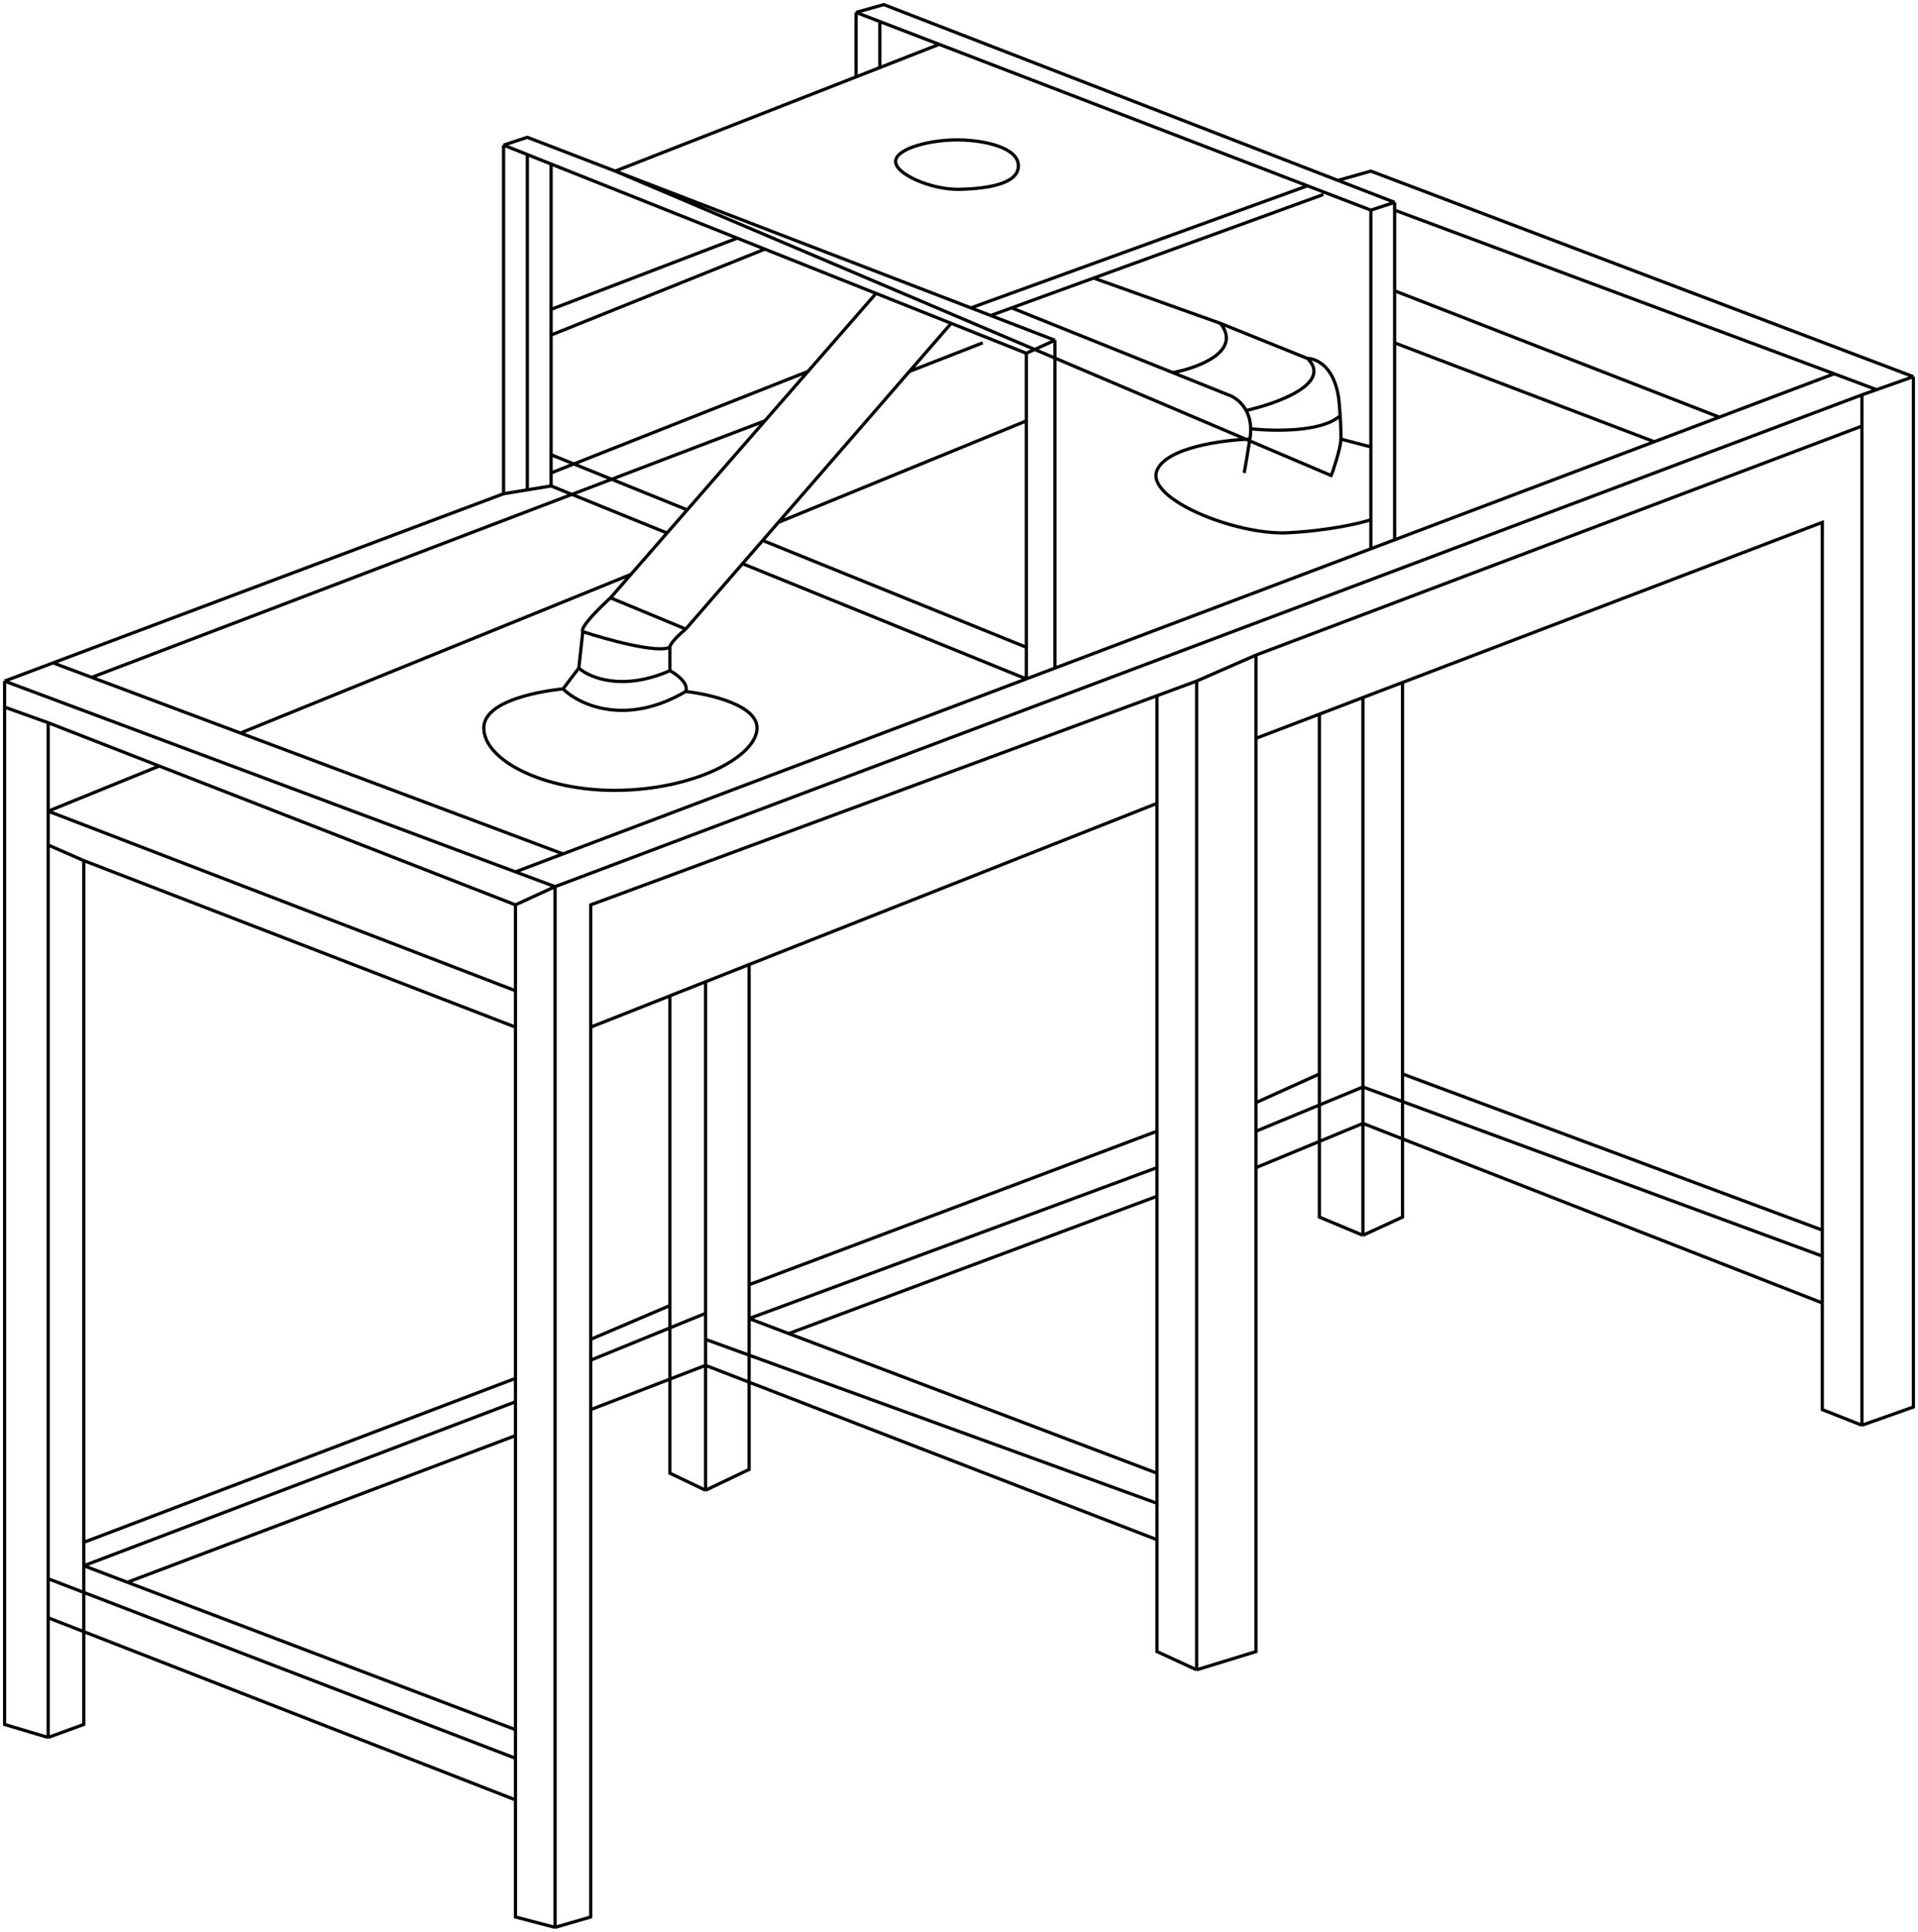 <svg width="417" height="420" viewBox="0 0 417 420" fill="none" xmlns="http://www.w3.org/2000/svg">
<path d="M112.068 196.708V215.373M112.068 196.708L120.678 192.748M112.068 196.708L34.632 166.53M10.471 157.114V176.345M10.471 157.114L1 153.72M10.471 157.114L34.632 166.53M10.471 377.709L18.22 374.881V340.378M10.471 377.709L1 374.881V153.72M10.471 377.709V351.69M18.22 187.092L10.471 183.698M18.22 187.092L112.068 223.292M18.22 187.092V335.287M10.471 183.698V176.345M10.471 183.698V343.206M112.068 223.292V215.373M112.068 223.292V299.652M112.068 215.373L10.471 176.345M10.471 176.345L34.632 166.53M1 153.72V148.064M120.678 419L112.068 416.737V391.284M120.678 419V192.748M120.678 419L128.427 416.737V306.44M120.678 192.748L404.807 85.844M120.678 192.748L112.068 189.534M1 148.064L112.068 189.534M1 148.064L11.547 144.104M260.16 148.064V363.003M260.16 148.064L251.55 151.243M260.16 148.064L273.075 142.407M260.16 363.003L273.075 359.043V253.836M260.16 363.003L251.55 359.043V334.721M251.55 174.648V151.243M251.55 174.648L162.867 209.686M251.55 174.648V245.917M128.427 223.292V196.708L251.55 151.243M128.427 223.292L145.647 216.489M128.427 223.292V291.168M273.075 142.407L404.807 92.632M273.075 142.407V160.507M404.807 92.632V309.834M404.807 92.632V85.844M404.807 309.834L416 305.874V81.885M404.807 309.834L396.197 306.44V283.249M273.075 160.507L286.851 155.255M273.075 160.507V239.696M404.807 85.844L408.005 84.713M416 81.885L298.044 37.2L290.891 39.22M416 81.885L408.005 84.713M408.005 84.713L398.78 81.257M303.21 45.685L398.78 81.257M398.78 81.257L373.811 90.686M112.068 189.534L122.4 185.632M303.21 117.349V43.988M303.21 117.349L298.044 119.3M303.21 117.349L359.672 96.026M303.21 43.988L298.044 45.685M303.21 43.988L290.891 39.22M186.114 2.697L192.141 1L290.891 39.22M186.114 2.697V16.717M186.114 2.697L191.28 4.681M298.044 45.685L284.268 40.394M298.044 45.685V97.157M298.044 119.3L229.367 145.235M298.044 119.3V112.995M229.367 145.235V73.966M229.367 145.235L223.137 147.588M229.367 73.966L223.137 76.794M229.367 73.966L215.388 68.59M223.137 147.588L122.4 185.632M223.137 147.588V140.71M223.137 147.588L161.433 122.537M223.137 76.794L206.8 70.29M223.137 76.794V91.501M109.485 31.544L114.651 29.847L133.771 37.2M109.485 31.544V107.338M109.485 31.544L114.651 33.601M211.083 66.934L284.268 40.394M211.083 66.934L215.388 68.59M211.083 66.934L133.771 37.2M284.268 40.394L204.195 9.641M190.462 63.785L206.8 70.29M190.462 63.785L175.66 80.754M190.462 63.785L166.285 54.159M132.732 129.963L149.091 136.751M132.732 129.963C130.436 132.037 126.017 136.412 126.705 137.317M132.732 129.963L137.173 124.873M149.091 136.751C147.943 137.694 145.647 139.805 145.647 140.71M149.091 136.751L161.433 122.537M206.8 70.29L197.714 80.754M145.647 140.71C142.892 142.068 131.871 139.014 126.705 137.317M145.647 140.71V145.801M126.705 137.317L125.844 145.235M145.647 145.801C135.315 150.326 128.14 147.309 125.844 145.235M145.647 145.801C147.082 146.555 149.78 148.516 149.091 150.326M125.844 145.235L122.4 149.76M149.091 150.326C136.004 158.019 125.844 153.154 122.4 149.76M149.091 150.326C154.257 150.892 164.589 153.267 164.589 158.245C164.589 164.467 150.813 171.82 133.593 171.82C118.053 171.82 105.18 165.247 105.18 158.245C105.18 151.243 122.4 149.76 122.4 149.76M109.485 107.338L11.547 144.104M109.485 107.338L114.651 106.49M11.547 144.104L19.942 147.249M122.4 185.632L52.276 159.362M19.942 147.249L166.285 91.501M19.942 147.249L52.276 159.362M166.285 91.501L175.66 80.754M166.285 91.501L149.412 110.843M119.817 35.658L114.651 33.601M119.817 35.658V67.256M119.817 35.658L160.284 51.77M119.817 105.641L114.651 106.49M119.817 105.641V102.813M119.817 105.641L145.023 115.875M114.651 106.49V33.601M119.817 102.813L175.66 80.754M119.817 102.813V98.854M373.811 90.686L303.21 63.219M373.811 90.686L359.672 96.026M359.672 96.026L303.21 74.532M215.388 68.59L219.941 66.934M287.712 42.291L237.774 60.45M197.714 80.754L213.666 74.532M197.714 80.754L169.228 113.56M237.774 60.45L265.326 70.29M237.774 60.45L219.941 66.934M265.326 70.29L284.268 77.926M265.326 70.29C270.147 76.398 260.447 79.979 254.994 81.005M284.268 77.926C286.277 77.926 290.467 79.849 291.156 87.541C291.247 88.564 291.32 89.505 291.375 90.369M284.268 77.926C289.778 83.356 277.672 87.73 270.93 89.238M219.941 66.934L254.994 81.005M270.492 102.813C270.661 102.222 271.649 96 271.741 95.46M254.994 81.005L267.048 85.844C268.231 86.233 269.886 87.302 270.93 89.238M270.93 89.238C271.499 90.291 271.886 91.601 271.918 93.198M271.918 93.198C276.755 93.763 287.418 93.989 291.375 90.369M271.918 93.198C271.932 93.896 271.877 94.649 271.741 95.46M291.375 90.369C291.514 92.515 291.551 94.186 291.531 95.46M271.741 95.46C265.871 95.649 253.616 97.27 251.55 102.248C248.967 108.47 268.77 116.388 279.963 115.823C288.917 115.37 295.748 113.749 298.044 112.995M298.044 112.995V97.157M291.531 95.46C291.497 97.53 289.588 103.075 289.434 103.379L133.771 37.2M291.531 95.46L298.044 97.157M133.771 37.2L186.114 16.717M204.195 9.641L191.28 4.681M204.195 9.641L191.28 14.695M112.068 391.284L10.471 351.69M112.068 391.284V382.234M10.471 351.69V343.206M10.471 343.206L112.068 382.234M112.068 382.234V376.012M112.068 376.012L27.691 343.974M112.068 376.012V312.096M18.22 340.378L112.068 304.743M18.22 340.378V335.287M18.22 340.378L27.691 343.974M112.068 304.743V299.652M112.068 304.743V312.096M18.22 335.287L112.068 299.652M27.691 343.974L112.068 312.096M153.396 323.974L145.647 320.262V283.815M153.396 323.974L162.867 319.449V286.643M153.396 323.974V296.824M153.396 213.427L162.867 209.686M153.396 213.427L145.647 216.489M153.396 213.427V285.512M162.867 209.686V279.29M145.647 216.489V283.815M128.427 306.44L153.396 296.824M128.427 306.44V295.693M153.396 296.824L251.55 334.721M153.396 296.824V291.168M128.427 295.693L153.396 285.512M128.427 295.693V291.168M153.396 285.512V291.168M128.427 291.168L145.647 283.815M251.55 334.721V326.802M251.55 326.802L153.396 291.168M251.55 326.802V320.262M251.55 320.262L171.477 289.907M251.55 320.262V260.058M162.867 286.643V279.29M162.867 286.643L251.55 253.836M162.867 286.643L171.477 289.907M162.867 279.29L251.55 245.917M251.55 245.917V253.836M251.55 253.836V260.058M171.477 289.907L251.55 260.058M296.322 268.543L286.851 264.583V233.474M296.322 268.543L304.932 264.583V233.474M296.322 268.543V244.221M296.322 151.643L304.932 148.36M296.322 151.643L286.851 155.255M296.322 151.643V236.302M304.932 148.36L396.197 113.56V267.411M304.932 148.36V233.474M286.851 155.255V233.474M273.075 253.836L296.322 244.221M273.075 253.836V245.917M296.322 244.221V236.302M296.322 244.221L396.197 283.249M273.075 245.917L296.322 236.302M273.075 245.917V239.696M296.322 236.302L396.197 273.068M273.075 239.696L286.851 233.474M396.197 283.249V273.068M396.197 273.068V267.411M304.932 233.474L396.197 267.411M137.173 124.873L52.276 159.362M137.173 124.873L145.023 115.875M169.228 113.56L223.137 91.501M169.228 113.56L165.817 117.489M223.137 91.501V140.71M223.137 140.71L165.817 117.489M119.817 98.854L149.412 110.843M119.817 98.854V72.835M165.817 117.489L161.433 122.537M149.412 110.843L145.023 115.875M186.114 16.717L191.28 14.695M191.28 4.681V14.695M119.817 67.256L160.284 51.77M119.817 67.256V72.835M160.284 51.77L166.285 54.159M119.817 72.835L166.285 54.159M208.5 30.413C202.786 30.314 195.064 32.11 194.724 34.938C194.384 37.766 202.506 41.274 208.5 41.16C214.494 41.046 221.415 40.028 221.415 36.069C221.415 32.11 214.214 30.512 208.5 30.413Z" stroke="black" stroke-width="0.7"/>
</svg>
